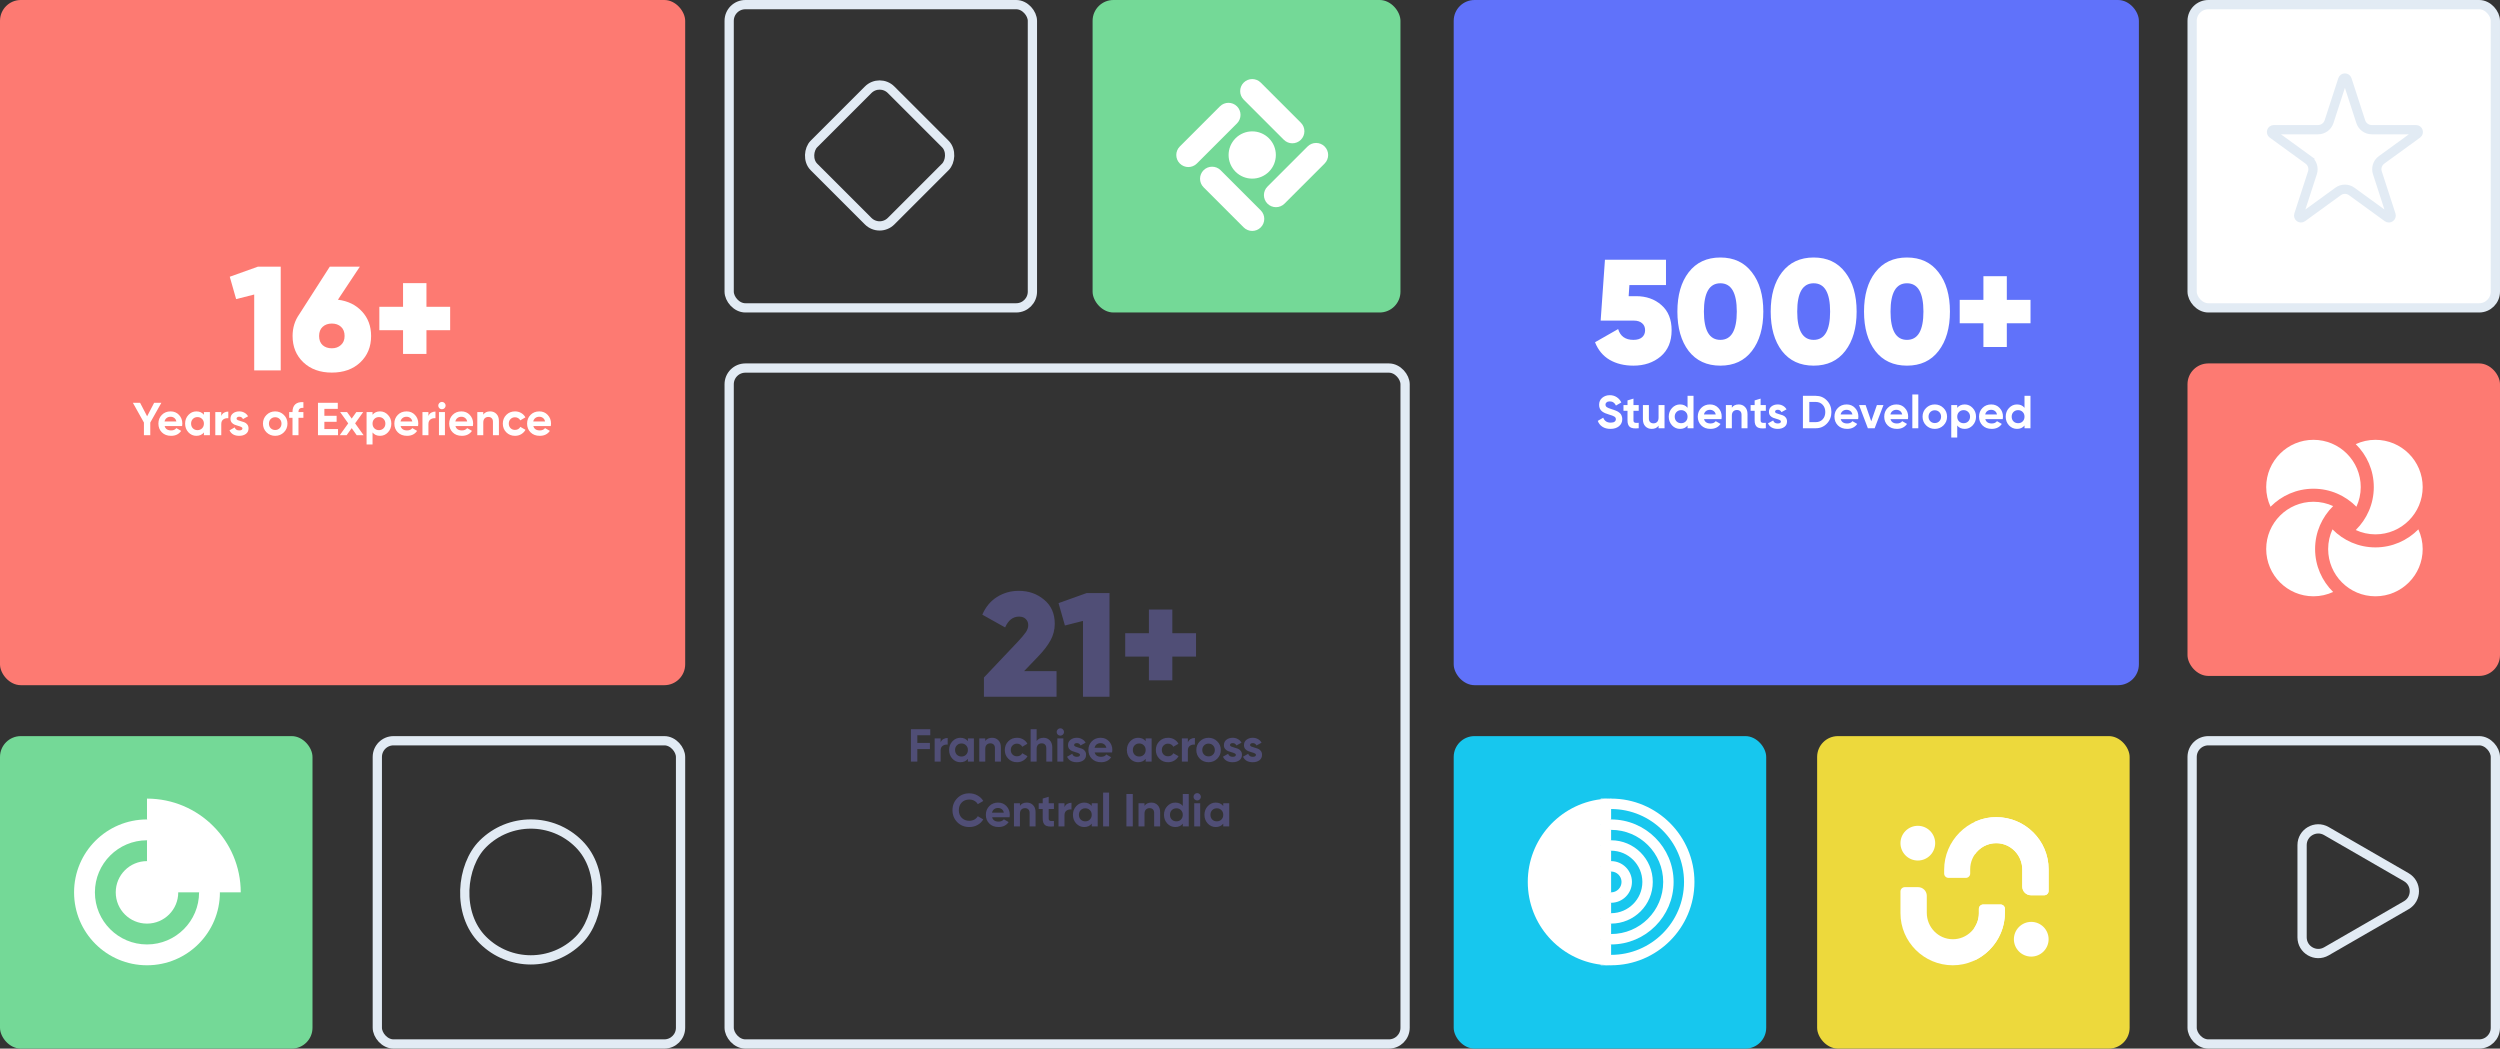<svg width="1080" height="453" viewBox="0 0 1080 453" fill="none" xmlns="http://www.w3.org/2000/svg">
<rect x="0" y="0" width="1080" height="453" fill="#333333" stroke="none"/>
<rect width="296" height="296" rx="9" fill="#FD7A72"/>
<rect x="315" y="159" width="292" height="292" rx="7" stroke="#E2EBF4" stroke-width="4"/>
<rect x="628" width="296" height="296" rx="9" fill="#6072FA"/>
<rect x="315" y="2" width="131" height="131" rx="7" stroke="#E2EBF4" stroke-width="4"/>
<rect x="380" y="33.828" width="47.142" height="47.142" rx="7" transform="rotate(45 380 33.828)" stroke="#E2EBF4" stroke-width="4"/>
<rect x="229.326" y="343.828" width="58.686" height="58.686" rx="29.343" transform="rotate(45 229.326 343.828)" stroke="#E2EBF4" stroke-width="4"/>
<rect x="628" y="318" width="135" height="135" rx="9" fill="#17C7EE"/>
<rect y="318" width="135" height="135" rx="9" fill="#74D997"/>
<rect x="163" y="320" width="131" height="131" rx="7" stroke="#E2EBF4" stroke-width="4"/>
<rect x="472" width="133" height="135" rx="9" fill="#74D997"/>
<rect x="785" y="318" width="135" height="135" rx="9" fill="#EDD93C"/>
<rect x="947" y="320" width="131" height="131" rx="7" stroke="#E2EBF4" stroke-width="4"/>
<rect x="945" y="157" width="135" height="135" rx="9" fill="#FD7A72"/>
<rect x="947" y="2" width="131" height="131" rx="7" fill="white" stroke="#E2EBF4" stroke-width="4"/>
<path d="M111.418 115.2H121.274V160H109.818V127.232L102.01 129.216L99.257 119.552L111.418 115.2ZM145.982 129.472C150.334 130.027 153.811 131.733 156.414 134.592C159.016 137.408 160.318 140.928 160.318 145.152C160.318 149.803 158.76 153.6 155.646 156.544C152.531 159.488 148.435 160.96 143.358 160.96C138.28 160.96 134.184 159.488 131.07 156.544C127.955 153.6 126.398 149.803 126.398 145.152C126.398 141.653 127.336 138.56 129.214 135.872L142.462 115.2H155.454L145.982 129.472ZM143.358 150.464C144.936 150.464 146.238 149.995 147.262 149.056C148.328 148.117 148.862 146.816 148.862 145.152C148.862 143.445 148.35 142.123 147.326 141.184C146.302 140.245 144.979 139.776 143.358 139.776C141.736 139.776 140.414 140.245 139.39 141.184C138.366 142.123 137.854 143.445 137.854 145.152C137.854 146.859 138.366 148.181 139.39 149.12C140.414 150.016 141.736 150.464 143.358 150.464ZM194.466 132.544V142.656H184.226V152.896H174.114V142.656H163.874V132.544H174.114V122.304H184.226V132.544H194.466ZM69.716 174L64.916 182.54V188H62.176V182.54L57.396 174H60.516L63.556 179.84L66.596 174H69.716ZM71.126 184.06C71.472 185.313 72.412 185.94 73.946 185.94C74.932 185.94 75.679 185.607 76.186 184.94L78.266 186.14C77.279 187.567 75.826 188.28 73.906 188.28C72.252 188.28 70.926 187.78 69.926 186.78C68.926 185.78 68.426 184.52 68.426 183C68.426 181.493 68.919 180.24 69.906 179.24C70.892 178.227 72.159 177.72 73.706 177.72C75.172 177.72 76.379 178.227 77.326 179.24C78.286 180.253 78.766 181.507 78.766 183C78.766 183.333 78.732 183.687 78.666 184.06H71.126ZM71.086 182.06H76.186C76.039 181.38 75.732 180.873 75.266 180.54C74.812 180.207 74.292 180.04 73.706 180.04C73.012 180.04 72.439 180.22 71.986 180.58C71.532 180.927 71.232 181.42 71.086 182.06ZM88.089 178H90.669V188H88.089V186.82C87.315 187.793 86.229 188.28 84.829 188.28C83.495 188.28 82.349 187.773 81.389 186.76C80.442 185.733 79.969 184.48 79.969 183C79.969 181.52 80.442 180.273 81.389 179.26C82.349 178.233 83.495 177.72 84.829 177.72C86.229 177.72 87.315 178.207 88.089 179.18V178ZM83.329 185.04C83.849 185.56 84.509 185.82 85.309 185.82C86.109 185.82 86.769 185.56 87.289 185.04C87.822 184.507 88.089 183.827 88.089 183C88.089 182.173 87.822 181.5 87.289 180.98C86.769 180.447 86.109 180.18 85.309 180.18C84.509 180.18 83.849 180.447 83.329 180.98C82.809 181.5 82.549 182.173 82.549 183C82.549 183.827 82.809 184.507 83.329 185.04ZM95.588 179.72C95.828 179.08 96.222 178.6 96.768 178.28C97.328 177.96 97.948 177.8 98.628 177.8V180.68C97.841 180.587 97.135 180.747 96.508 181.16C95.895 181.573 95.588 182.26 95.588 183.22V188H93.008V178H95.588V179.72ZM102.205 180.84C102.205 181.107 102.378 181.327 102.725 181.5C103.085 181.66 103.518 181.807 104.025 181.94C104.531 182.06 105.038 182.22 105.545 182.42C106.051 182.607 106.478 182.927 106.825 183.38C107.185 183.833 107.365 184.4 107.365 185.08C107.365 186.107 106.978 186.9 106.205 187.46C105.445 188.007 104.491 188.28 103.345 188.28C101.291 188.28 99.891 187.487 99.144 185.9L101.385 184.64C101.678 185.507 102.331 185.94 103.345 185.94C104.265 185.94 104.725 185.653 104.725 185.08C104.725 184.813 104.545 184.6 104.185 184.44C103.838 184.267 103.411 184.113 102.905 183.98C102.398 183.847 101.891 183.68 101.385 183.48C100.878 183.28 100.445 182.967 100.085 182.54C99.738 182.1 99.564 181.553 99.564 180.9C99.564 179.913 99.924 179.14 100.645 178.58C101.378 178.007 102.285 177.72 103.365 177.72C104.178 177.72 104.918 177.907 105.585 178.28C106.251 178.64 106.778 179.16 107.165 179.84L104.965 181.04C104.645 180.36 104.111 180.02 103.365 180.02C103.031 180.02 102.751 180.093 102.525 180.24C102.311 180.387 102.205 180.587 102.205 180.84ZM122.641 186.76C121.615 187.773 120.361 188.28 118.881 188.28C117.401 188.28 116.148 187.773 115.121 186.76C114.108 185.733 113.601 184.48 113.601 183C113.601 181.52 114.108 180.273 115.121 179.26C116.148 178.233 117.401 177.72 118.881 177.72C120.361 177.72 121.615 178.233 122.641 179.26C123.668 180.273 124.181 181.52 124.181 183C124.181 184.48 123.668 185.733 122.641 186.76ZM116.941 184.98C117.461 185.5 118.108 185.76 118.881 185.76C119.655 185.76 120.301 185.5 120.821 184.98C121.341 184.46 121.601 183.8 121.601 183C121.601 182.2 121.341 181.54 120.821 181.02C120.301 180.5 119.655 180.24 118.881 180.24C118.108 180.24 117.461 180.5 116.941 181.02C116.435 181.54 116.181 182.2 116.181 183C116.181 183.8 116.435 184.46 116.941 184.98ZM131.064 176.2C129.651 176.093 128.944 176.66 128.944 177.9V178H131.064V180.48H128.944V188H126.364V180.48H124.924V178H126.364V177.9C126.364 176.487 126.757 175.413 127.544 174.68C128.331 173.947 129.504 173.627 131.064 173.72V176.2ZM140.126 185.36H146.026V188H137.366V174H145.926V176.64H140.126V179.62H145.426V182.22H140.126V185.36ZM157.072 188H154.092L151.932 184.96L149.752 188H146.772L150.432 182.9L146.932 178H149.912L151.932 180.82L153.952 178H156.912L153.412 182.88L157.072 188ZM164.18 177.72C165.526 177.72 166.673 178.233 167.62 179.26C168.58 180.273 169.06 181.52 169.06 183C169.06 184.48 168.58 185.733 167.62 186.76C166.673 187.773 165.526 188.28 164.18 188.28C162.78 188.28 161.7 187.793 160.94 186.82V192H158.36V178H160.94V179.18C161.7 178.207 162.78 177.72 164.18 177.72ZM161.72 185.04C162.24 185.56 162.9 185.82 163.7 185.82C164.5 185.82 165.16 185.56 165.68 185.04C166.213 184.507 166.48 183.827 166.48 183C166.48 182.173 166.213 181.5 165.68 180.98C165.16 180.447 164.5 180.18 163.7 180.18C162.9 180.18 162.24 180.447 161.72 180.98C161.2 181.5 160.94 182.173 160.94 183C160.94 183.827 161.2 184.507 161.72 185.04ZM173.059 184.06C173.406 185.313 174.346 185.94 175.879 185.94C176.866 185.94 177.613 185.607 178.119 184.94L180.199 186.14C179.213 187.567 177.759 188.28 175.839 188.28C174.186 188.28 172.859 187.78 171.859 186.78C170.859 185.78 170.359 184.52 170.359 183C170.359 181.493 170.853 180.24 171.839 179.24C172.826 178.227 174.093 177.72 175.639 177.72C177.106 177.72 178.313 178.227 179.259 179.24C180.219 180.253 180.699 181.507 180.699 183C180.699 183.333 180.666 183.687 180.599 184.06H173.059ZM173.019 182.06H178.119C177.973 181.38 177.666 180.873 177.199 180.54C176.746 180.207 176.226 180.04 175.639 180.04C174.946 180.04 174.373 180.22 173.919 180.58C173.466 180.927 173.166 181.42 173.019 182.06ZM185.08 179.72C185.32 179.08 185.714 178.6 186.26 178.28C186.82 177.96 187.44 177.8 188.12 177.8V180.68C187.334 180.587 186.627 180.747 186 181.16C185.387 181.573 185.08 182.26 185.08 183.22V188H182.5V178H185.08V179.72ZM190.909 176.8C190.483 176.8 190.109 176.647 189.789 176.34C189.483 176.02 189.329 175.647 189.329 175.22C189.329 174.793 189.483 174.42 189.789 174.1C190.109 173.78 190.483 173.62 190.909 173.62C191.349 173.62 191.723 173.78 192.029 174.1C192.349 174.42 192.509 174.793 192.509 175.22C192.509 175.647 192.349 176.02 192.029 176.34C191.723 176.647 191.349 176.8 190.909 176.8ZM189.629 188V178H192.209V188H189.629ZM196.751 184.06C197.097 185.313 198.037 185.94 199.571 185.94C200.557 185.94 201.304 185.607 201.811 184.94L203.891 186.14C202.904 187.567 201.451 188.28 199.531 188.28C197.877 188.28 196.551 187.78 195.551 186.78C194.551 185.78 194.051 184.52 194.051 183C194.051 181.493 194.544 180.24 195.531 179.24C196.517 178.227 197.784 177.72 199.331 177.72C200.797 177.72 202.004 178.227 202.951 179.24C203.911 180.253 204.391 181.507 204.391 183C204.391 183.333 204.357 183.687 204.291 184.06H196.751ZM196.711 182.06H201.811C201.664 181.38 201.357 180.873 200.891 180.54C200.437 180.207 199.917 180.04 199.331 180.04C198.637 180.04 198.064 180.22 197.611 180.58C197.157 180.927 196.857 181.42 196.711 182.06ZM211.752 177.72C212.845 177.72 213.745 178.087 214.452 178.82C215.172 179.553 215.532 180.567 215.532 181.86V188H212.952V182.18C212.952 181.513 212.772 181.007 212.412 180.66C212.052 180.3 211.572 180.12 210.972 180.12C210.305 180.12 209.772 180.327 209.372 180.74C208.972 181.153 208.772 181.773 208.772 182.6V188H206.192V178H208.772V179.12C209.398 178.187 210.392 177.72 211.752 177.72ZM222.495 188.28C220.988 188.28 219.728 187.773 218.715 186.76C217.715 185.747 217.215 184.493 217.215 183C217.215 181.507 217.715 180.253 218.715 179.24C219.728 178.227 220.988 177.72 222.495 177.72C223.468 177.72 224.355 177.953 225.155 178.42C225.955 178.887 226.561 179.513 226.975 180.3L224.755 181.6C224.555 181.187 224.248 180.86 223.835 180.62C223.435 180.38 222.981 180.26 222.475 180.26C221.701 180.26 221.061 180.52 220.555 181.04C220.048 181.547 219.795 182.2 219.795 183C219.795 183.787 220.048 184.44 220.555 184.96C221.061 185.467 221.701 185.72 222.475 185.72C222.995 185.72 223.455 185.607 223.855 185.38C224.268 185.14 224.575 184.813 224.775 184.4L227.015 185.68C226.575 186.467 225.955 187.1 225.155 187.58C224.355 188.047 223.468 188.28 222.495 188.28ZM230.403 184.06C230.75 185.313 231.69 185.94 233.223 185.94C234.21 185.94 234.956 185.607 235.463 184.94L237.543 186.14C236.556 187.567 235.103 188.28 233.183 188.28C231.53 188.28 230.203 187.78 229.203 186.78C228.203 185.78 227.703 184.52 227.703 183C227.703 181.493 228.196 180.24 229.183 179.24C230.17 178.227 231.436 177.72 232.983 177.72C234.45 177.72 235.656 178.227 236.603 179.24C237.563 180.253 238.043 181.507 238.043 183C238.043 183.333 238.01 183.687 237.943 184.06H230.403ZM230.363 182.06H235.463C235.316 181.38 235.01 180.873 234.543 180.54C234.09 180.207 233.57 180.04 232.983 180.04C232.29 180.04 231.716 180.22 231.263 180.58C230.81 180.927 230.51 181.42 230.363 182.06Z" fill="white"/>
<path d="M425.063 301V292.68L439.911 277C441.404 275.379 442.492 274.077 443.175 273.096C443.857 272.072 444.199 271.069 444.199 270.088C444.199 268.979 443.836 268.083 443.111 267.4C442.428 266.717 441.468 266.376 440.231 266.376C437.585 266.376 435.58 267.933 434.215 271.048L424.359 265.544C425.809 262.173 427.943 259.613 430.759 257.864C433.575 256.115 436.689 255.24 440.103 255.24C444.369 255.24 448.017 256.52 451.047 259.08C454.119 261.597 455.655 265.053 455.655 269.448C455.655 272.051 455.036 274.461 453.799 276.68C452.604 278.856 450.833 281.16 448.487 283.592L442.407 289.928H456.423V301H425.063ZM469.449 256.2H479.305V301H467.849V268.232L460.041 270.216L457.289 260.552L469.449 256.2ZM516.685 273.544V283.656H506.445V293.896H496.333V283.656H486.093V273.544H496.333V263.304H506.445V273.544H516.685ZM401.883 317.64H396.283V320.96H401.723V323.6H396.283V329H393.523V315H401.883V317.64ZM406.354 320.72C406.594 320.08 406.987 319.6 407.534 319.28C408.094 318.96 408.714 318.8 409.394 318.8V321.68C408.607 321.587 407.9 321.747 407.274 322.16C406.66 322.573 406.354 323.26 406.354 324.22V329H403.774V319H406.354V320.72ZM418.132 319H420.712V329H418.132V327.82C417.358 328.793 416.272 329.28 414.872 329.28C413.538 329.28 412.392 328.773 411.432 327.76C410.485 326.733 410.012 325.48 410.012 324C410.012 322.52 410.485 321.273 411.432 320.26C412.392 319.233 413.538 318.72 414.872 318.72C416.272 318.72 417.358 319.207 418.132 320.18V319ZM413.372 326.04C413.892 326.56 414.552 326.82 415.352 326.82C416.152 326.82 416.812 326.56 417.332 326.04C417.865 325.507 418.132 324.827 418.132 324C418.132 323.173 417.865 322.5 417.332 321.98C416.812 321.447 416.152 321.18 415.352 321.18C414.552 321.18 413.892 321.447 413.372 321.98C412.852 322.5 412.592 323.173 412.592 324C412.592 324.827 412.852 325.507 413.372 326.04ZM428.611 318.72C429.704 318.72 430.604 319.087 431.311 319.82C432.031 320.553 432.391 321.567 432.391 322.86V329H429.811V323.18C429.811 322.513 429.631 322.007 429.271 321.66C428.911 321.3 428.431 321.12 427.831 321.12C427.164 321.12 426.631 321.327 426.231 321.74C425.831 322.153 425.631 322.773 425.631 323.6V329H423.051V319H425.631V320.12C426.258 319.187 427.251 318.72 428.611 318.72ZM439.354 329.28C437.847 329.28 436.587 328.773 435.574 327.76C434.574 326.747 434.074 325.493 434.074 324C434.074 322.507 434.574 321.253 435.574 320.24C436.587 319.227 437.847 318.72 439.354 318.72C440.327 318.72 441.214 318.953 442.014 319.42C442.814 319.887 443.421 320.513 443.834 321.3L441.614 322.6C441.414 322.187 441.107 321.86 440.694 321.62C440.294 321.38 439.841 321.26 439.334 321.26C438.561 321.26 437.921 321.52 437.414 322.04C436.907 322.547 436.654 323.2 436.654 324C436.654 324.787 436.907 325.44 437.414 325.96C437.921 326.467 438.561 326.72 439.334 326.72C439.854 326.72 440.314 326.607 440.714 326.38C441.127 326.14 441.434 325.813 441.634 325.4L443.874 326.68C443.434 327.467 442.814 328.1 442.014 328.58C441.214 329.047 440.327 329.28 439.354 329.28ZM450.799 318.72C451.892 318.72 452.792 319.087 453.499 319.82C454.219 320.553 454.579 321.567 454.579 322.86V329H451.999V323.18C451.999 322.513 451.819 322.007 451.459 321.66C451.099 321.3 450.619 321.12 450.019 321.12C449.352 321.12 448.819 321.327 448.419 321.74C448.019 322.153 447.819 322.773 447.819 323.6V329H445.239V315H447.819V320.12C448.445 319.187 449.439 318.72 450.799 318.72ZM458.062 317.8C457.635 317.8 457.262 317.647 456.942 317.34C456.635 317.02 456.482 316.647 456.482 316.22C456.482 315.793 456.635 315.42 456.942 315.1C457.262 314.78 457.635 314.62 458.062 314.62C458.502 314.62 458.875 314.78 459.182 315.1C459.502 315.42 459.662 315.793 459.662 316.22C459.662 316.647 459.502 317.02 459.182 317.34C458.875 317.647 458.502 317.8 458.062 317.8ZM456.782 329V319H459.362V329H456.782ZM464.025 321.84C464.025 322.107 464.198 322.327 464.545 322.5C464.905 322.66 465.338 322.807 465.845 322.94C466.352 323.06 466.858 323.22 467.365 323.42C467.872 323.607 468.298 323.927 468.645 324.38C469.005 324.833 469.185 325.4 469.185 326.08C469.185 327.107 468.798 327.9 468.025 328.46C467.265 329.007 466.312 329.28 465.165 329.28C463.112 329.28 461.712 328.487 460.965 326.9L463.205 325.64C463.498 326.507 464.152 326.94 465.165 326.94C466.085 326.94 466.545 326.653 466.545 326.08C466.545 325.813 466.365 325.6 466.005 325.44C465.658 325.267 465.232 325.113 464.725 324.98C464.218 324.847 463.712 324.68 463.205 324.48C462.698 324.28 462.265 323.967 461.905 323.54C461.558 323.1 461.385 322.553 461.385 321.9C461.385 320.913 461.745 320.14 462.465 319.58C463.198 319.007 464.105 318.72 465.185 318.72C465.998 318.72 466.738 318.907 467.405 319.28C468.072 319.64 468.598 320.16 468.985 320.84L466.785 322.04C466.465 321.36 465.932 321.02 465.185 321.02C464.852 321.02 464.572 321.093 464.345 321.24C464.132 321.387 464.025 321.587 464.025 321.84ZM472.887 325.06C473.234 326.313 474.174 326.94 475.707 326.94C476.694 326.94 477.441 326.607 477.947 325.94L480.027 327.14C479.041 328.567 477.587 329.28 475.667 329.28C474.014 329.28 472.687 328.78 471.687 327.78C470.687 326.78 470.187 325.52 470.187 324C470.187 322.493 470.681 321.24 471.667 320.24C472.654 319.227 473.921 318.72 475.467 318.72C476.934 318.72 478.141 319.227 479.087 320.24C480.047 321.253 480.527 322.507 480.527 324C480.527 324.333 480.494 324.687 480.427 325.06H472.887ZM472.847 323.06H477.947C477.801 322.38 477.494 321.873 477.027 321.54C476.574 321.207 476.054 321.04 475.467 321.04C474.774 321.04 474.201 321.22 473.747 321.58C473.294 321.927 472.994 322.42 472.847 323.06ZM494.928 319H497.508V329H494.928V327.82C494.155 328.793 493.068 329.28 491.668 329.28C490.335 329.28 489.188 328.773 488.228 327.76C487.282 326.733 486.808 325.48 486.808 324C486.808 322.52 487.282 321.273 488.228 320.26C489.188 319.233 490.335 318.72 491.668 318.72C493.068 318.72 494.155 319.207 494.928 320.18V319ZM490.168 326.04C490.688 326.56 491.348 326.82 492.148 326.82C492.948 326.82 493.608 326.56 494.128 326.04C494.662 325.507 494.928 324.827 494.928 324C494.928 323.173 494.662 322.5 494.128 321.98C493.608 321.447 492.948 321.18 492.148 321.18C491.348 321.18 490.688 321.447 490.168 321.98C489.648 322.5 489.388 323.173 489.388 324C489.388 324.827 489.648 325.507 490.168 326.04ZM504.608 329.28C503.101 329.28 501.841 328.773 500.828 327.76C499.828 326.747 499.328 325.493 499.328 324C499.328 322.507 499.828 321.253 500.828 320.24C501.841 319.227 503.101 318.72 504.608 318.72C505.581 318.72 506.468 318.953 507.268 319.42C508.068 319.887 508.675 320.513 509.088 321.3L506.868 322.6C506.668 322.187 506.361 321.86 505.948 321.62C505.548 321.38 505.095 321.26 504.588 321.26C503.815 321.26 503.175 321.52 502.668 322.04C502.161 322.547 501.908 323.2 501.908 324C501.908 324.787 502.161 325.44 502.668 325.96C503.175 326.467 503.815 326.72 504.588 326.72C505.108 326.72 505.568 326.607 505.968 326.38C506.381 326.14 506.688 325.813 506.888 325.4L509.128 326.68C508.688 327.467 508.068 328.1 507.268 328.58C506.468 329.047 505.581 329.28 504.608 329.28ZM513.151 320.72C513.391 320.08 513.784 319.6 514.331 319.28C514.891 318.96 515.511 318.8 516.191 318.8V321.68C515.404 321.587 514.697 321.747 514.071 322.16C513.457 322.573 513.151 323.26 513.151 324.22V329H510.571V319H513.151V320.72ZM525.848 327.76C524.822 328.773 523.568 329.28 522.088 329.28C520.608 329.28 519.355 328.773 518.328 327.76C517.315 326.733 516.808 325.48 516.808 324C516.808 322.52 517.315 321.273 518.328 320.26C519.355 319.233 520.608 318.72 522.088 318.72C523.568 318.72 524.822 319.233 525.848 320.26C526.875 321.273 527.388 322.52 527.388 324C527.388 325.48 526.875 326.733 525.848 327.76ZM520.148 325.98C520.668 326.5 521.315 326.76 522.088 326.76C522.862 326.76 523.508 326.5 524.028 325.98C524.548 325.46 524.808 324.8 524.808 324C524.808 323.2 524.548 322.54 524.028 322.02C523.508 321.5 522.862 321.24 522.088 321.24C521.315 321.24 520.668 321.5 520.148 322.02C519.642 322.54 519.388 323.2 519.388 324C519.388 324.8 519.642 325.46 520.148 325.98ZM531.369 321.84C531.369 322.107 531.542 322.327 531.889 322.5C532.249 322.66 532.682 322.807 533.189 322.94C533.695 323.06 534.202 323.22 534.709 323.42C535.215 323.607 535.642 323.927 535.989 324.38C536.349 324.833 536.529 325.4 536.529 326.08C536.529 327.107 536.142 327.9 535.369 328.46C534.609 329.007 533.655 329.28 532.509 329.28C530.455 329.28 529.055 328.487 528.309 326.9L530.549 325.64C530.842 326.507 531.495 326.94 532.509 326.94C533.429 326.94 533.889 326.653 533.889 326.08C533.889 325.813 533.709 325.6 533.349 325.44C533.002 325.267 532.575 325.113 532.069 324.98C531.562 324.847 531.055 324.68 530.549 324.48C530.042 324.28 529.609 323.967 529.249 323.54C528.902 323.1 528.729 322.553 528.729 321.9C528.729 320.913 529.089 320.14 529.809 319.58C530.542 319.007 531.449 318.72 532.529 318.72C533.342 318.72 534.082 318.907 534.749 319.28C535.415 319.64 535.942 320.16 536.329 320.84L534.129 322.04C533.809 321.36 533.275 321.02 532.529 321.02C532.195 321.02 531.915 321.093 531.689 321.24C531.475 321.387 531.369 321.587 531.369 321.84ZM540.04 321.84C540.04 322.107 540.214 322.327 540.56 322.5C540.92 322.66 541.354 322.807 541.86 322.94C542.367 323.06 542.874 323.22 543.38 323.42C543.887 323.607 544.314 323.927 544.66 324.38C545.02 324.833 545.2 325.4 545.2 326.08C545.2 327.107 544.814 327.9 544.04 328.46C543.28 329.007 542.327 329.28 541.18 329.28C539.127 329.28 537.727 328.487 536.98 326.9L539.22 325.64C539.514 326.507 540.167 326.94 541.18 326.94C542.1 326.94 542.56 326.653 542.56 326.08C542.56 325.813 542.38 325.6 542.02 325.44C541.674 325.267 541.247 325.113 540.74 324.98C540.234 324.847 539.727 324.68 539.22 324.48C538.714 324.28 538.28 323.967 537.92 323.54C537.574 323.1 537.4 322.553 537.4 321.9C537.4 320.913 537.76 320.14 538.48 319.58C539.214 319.007 540.12 318.72 541.2 318.72C542.014 318.72 542.754 318.907 543.42 319.28C544.087 319.64 544.614 320.16 545 320.84L542.8 322.04C542.48 321.36 541.947 321.02 541.2 321.02C540.867 321.02 540.587 321.093 540.36 321.24C540.147 321.387 540.04 321.587 540.04 321.84ZM418.756 357.28C416.65 357.28 414.91 356.58 413.536 355.18C412.163 353.78 411.476 352.053 411.476 350C411.476 347.933 412.163 346.207 413.536 344.82C414.91 343.42 416.65 342.72 418.756 342.72C420.023 342.72 421.19 343.02 422.256 343.62C423.336 344.207 424.176 345.007 424.776 346.02L422.396 347.4C422.05 346.773 421.556 346.287 420.916 345.94C420.276 345.58 419.556 345.4 418.756 345.4C417.396 345.4 416.296 345.827 415.456 346.68C414.63 347.533 414.216 348.64 414.216 350C414.216 351.347 414.63 352.447 415.456 353.3C416.296 354.153 417.396 354.58 418.756 354.58C419.556 354.58 420.276 354.407 420.916 354.06C421.57 353.7 422.063 353.213 422.396 352.6L424.776 353.98C424.176 354.993 423.343 355.8 422.276 356.4C421.21 356.987 420.036 357.28 418.756 357.28ZM428.59 353.06C428.937 354.313 429.877 354.94 431.41 354.94C432.397 354.94 433.144 354.607 433.65 353.94L435.73 355.14C434.744 356.567 433.29 357.28 431.37 357.28C429.717 357.28 428.39 356.78 427.39 355.78C426.39 354.78 425.89 353.52 425.89 352C425.89 350.493 426.384 349.24 427.37 348.24C428.357 347.227 429.624 346.72 431.17 346.72C432.637 346.72 433.844 347.227 434.79 348.24C435.75 349.253 436.23 350.507 436.23 352C436.23 352.333 436.197 352.687 436.13 353.06H428.59ZM428.55 351.06H433.65C433.504 350.38 433.197 349.873 432.73 349.54C432.277 349.207 431.757 349.04 431.17 349.04C430.477 349.04 429.904 349.22 429.45 349.58C428.997 349.927 428.697 350.42 428.55 351.06ZM443.592 346.72C444.685 346.72 445.585 347.087 446.292 347.82C447.012 348.553 447.372 349.567 447.372 350.86V357H444.792V351.18C444.792 350.513 444.612 350.007 444.252 349.66C443.892 349.3 443.412 349.12 442.812 349.12C442.145 349.12 441.612 349.327 441.212 349.74C440.812 350.153 440.612 350.773 440.612 351.6V357H438.032V347H440.612V348.12C441.238 347.187 442.232 346.72 443.592 346.72ZM455.295 349.48H453.035V353.64C453.035 353.987 453.121 354.24 453.295 354.4C453.468 354.56 453.721 354.653 454.055 354.68C454.388 354.693 454.801 354.687 455.295 354.66V357C453.521 357.2 452.268 357.033 451.535 356.5C450.815 355.967 450.455 355.013 450.455 353.64V349.48H448.715V347H450.455V344.98L453.035 344.2V347H455.295V349.48ZM459.85 348.72C460.09 348.08 460.483 347.6 461.03 347.28C461.59 346.96 462.21 346.8 462.89 346.8V349.68C462.103 349.587 461.397 349.747 460.77 350.16C460.157 350.573 459.85 351.26 459.85 352.22V357H457.27V347H459.85V348.72ZM471.628 347H474.208V357H471.628V355.82C470.854 356.793 469.768 357.28 468.368 357.28C467.034 357.28 465.888 356.773 464.928 355.76C463.981 354.733 463.508 353.48 463.508 352C463.508 350.52 463.981 349.273 464.928 348.26C465.888 347.233 467.034 346.72 468.368 346.72C469.768 346.72 470.854 347.207 471.628 348.18V347ZM466.868 354.04C467.388 354.56 468.048 354.82 468.848 354.82C469.648 354.82 470.308 354.56 470.828 354.04C471.361 353.507 471.628 352.827 471.628 352C471.628 351.173 471.361 350.5 470.828 349.98C470.308 349.447 469.648 349.18 468.848 349.18C468.048 349.18 467.388 349.447 466.868 349.98C466.348 350.5 466.088 351.173 466.088 352C466.088 352.827 466.348 353.507 466.868 354.04ZM476.547 357V342.4H479.127V357H476.547ZM486.609 343H489.369V357H486.609V343ZM497.4 346.72C498.493 346.72 499.393 347.087 500.1 347.82C500.82 348.553 501.18 349.567 501.18 350.86V357H498.6V351.18C498.6 350.513 498.42 350.007 498.06 349.66C497.7 349.3 497.22 349.12 496.62 349.12C495.953 349.12 495.42 349.327 495.02 349.74C494.62 350.153 494.42 350.773 494.42 351.6V357H491.84V347H494.42V348.12C495.047 347.187 496.04 346.72 497.4 346.72ZM510.963 343H513.543V357H510.963V355.82C510.203 356.793 509.123 357.28 507.723 357.28C506.376 357.28 505.223 356.773 504.263 355.76C503.316 354.733 502.843 353.48 502.843 352C502.843 350.52 503.316 349.273 504.263 348.26C505.223 347.233 506.376 346.72 507.723 346.72C509.123 346.72 510.203 347.207 510.963 348.18V343ZM506.203 354.04C506.736 354.56 507.403 354.82 508.203 354.82C509.003 354.82 509.663 354.56 510.183 354.04C510.703 353.507 510.963 352.827 510.963 352C510.963 351.173 510.703 350.5 510.183 349.98C509.663 349.447 509.003 349.18 508.203 349.18C507.403 349.18 506.736 349.447 506.203 349.98C505.683 350.5 505.423 351.173 505.423 352C505.423 352.827 505.683 353.507 506.203 354.04ZM517.183 345.8C516.756 345.8 516.383 345.647 516.063 345.34C515.756 345.02 515.603 344.647 515.603 344.22C515.603 343.793 515.756 343.42 516.063 343.1C516.383 342.78 516.756 342.62 517.183 342.62C517.623 342.62 517.996 342.78 518.303 343.1C518.623 343.42 518.783 343.793 518.783 344.22C518.783 344.647 518.623 345.02 518.303 345.34C517.996 345.647 517.623 345.8 517.183 345.8ZM515.903 357V347H518.483V357H515.903ZM528.444 347H531.024V357H528.444V355.82C527.671 356.793 526.584 357.28 525.184 357.28C523.851 357.28 522.704 356.773 521.744 355.76C520.797 354.733 520.324 353.48 520.324 352C520.324 350.52 520.797 349.273 521.744 348.26C522.704 347.233 523.851 346.72 525.184 346.72C526.584 346.72 527.671 347.207 528.444 348.18V347ZM523.684 354.04C524.204 354.56 524.864 354.82 525.664 354.82C526.464 354.82 527.124 354.56 527.644 354.04C528.177 353.507 528.444 352.827 528.444 352C528.444 351.173 528.177 350.5 527.644 349.98C527.124 349.447 526.464 349.18 525.664 349.18C524.864 349.18 524.204 349.447 523.684 349.98C523.164 350.5 522.904 351.173 522.904 352C522.904 352.827 523.164 353.507 523.684 354.04Z" fill="#504E76"/>
<path d="M706.779 127.944C711.173 127.944 714.821 129.224 717.723 131.784C720.667 134.344 722.139 137.971 722.139 142.664C722.139 147.528 720.56 151.304 717.403 153.992C714.245 156.637 710.32 157.96 705.627 157.96C701.701 157.96 698.288 157.128 695.387 155.464C692.485 153.757 690.373 151.219 689.051 147.848L699.035 142.152C699.973 145.267 702.171 146.824 705.627 146.824C707.248 146.824 708.485 146.461 709.339 145.736C710.235 144.968 710.683 143.944 710.683 142.664C710.683 141.341 710.235 140.317 709.339 139.592C708.485 138.867 707.312 138.504 705.819 138.504H691.483L693.339 112.2H719.707V123.144H703.899L703.579 127.944H706.779ZM756.823 151.624C753.581 155.848 749.037 157.96 743.191 157.96C737.346 157.96 732.781 155.848 729.495 151.624C726.253 147.357 724.631 141.683 724.631 134.6C724.631 127.517 726.253 121.864 729.495 117.64C732.781 113.373 737.346 111.24 743.191 111.24C749.037 111.24 753.581 113.373 756.823 117.64C760.109 121.864 761.751 127.517 761.751 134.6C761.751 141.683 760.109 147.357 756.823 151.624ZM736.087 134.6C736.087 142.749 738.455 146.824 743.191 146.824C747.927 146.824 750.295 142.749 750.295 134.6C750.295 126.451 747.927 122.376 743.191 122.376C738.455 122.376 736.087 126.451 736.087 134.6ZM797.136 151.624C793.893 155.848 789.349 157.96 783.504 157.96C777.658 157.96 773.093 155.848 769.808 151.624C766.565 147.357 764.944 141.683 764.944 134.6C764.944 127.517 766.565 121.864 769.808 117.64C773.093 113.373 777.658 111.24 783.504 111.24C789.349 111.24 793.893 113.373 797.136 117.64C800.421 121.864 802.064 127.517 802.064 134.6C802.064 141.683 800.421 147.357 797.136 151.624ZM776.4 134.6C776.4 142.749 778.768 146.824 783.504 146.824C788.24 146.824 790.608 142.749 790.608 134.6C790.608 126.451 788.24 122.376 783.504 122.376C778.768 122.376 776.4 126.451 776.4 134.6ZM837.448 151.624C834.206 155.848 829.662 157.96 823.816 157.96C817.971 157.96 813.406 155.848 810.12 151.624C806.878 147.357 805.256 141.683 805.256 134.6C805.256 127.517 806.878 121.864 810.12 117.64C813.406 113.373 817.971 111.24 823.816 111.24C829.662 111.24 834.206 113.373 837.448 117.64C840.734 121.864 842.376 127.517 842.376 134.6C842.376 141.683 840.734 147.357 837.448 151.624ZM816.712 134.6C816.712 142.749 819.08 146.824 823.816 146.824C828.552 146.824 830.92 142.749 830.92 134.6C830.92 126.451 828.552 122.376 823.816 122.376C819.08 122.376 816.712 126.451 816.712 134.6ZM877.185 129.544V139.656H866.945V149.896H856.833V139.656H846.593V129.544H856.833V119.304H866.945V129.544H877.185ZM695.734 185.28C694.348 185.28 693.181 184.973 692.234 184.36C691.288 183.733 690.621 182.887 690.234 181.82L692.594 180.44C693.141 181.867 694.214 182.58 695.814 182.58C696.588 182.58 697.154 182.44 697.514 182.16C697.874 181.88 698.054 181.527 698.054 181.1C698.054 180.607 697.834 180.227 697.394 179.96C696.954 179.68 696.168 179.38 695.034 179.06C694.408 178.873 693.874 178.687 693.434 178.5C693.008 178.313 692.574 178.067 692.134 177.76C691.708 177.44 691.381 177.04 691.154 176.56C690.928 176.08 690.814 175.52 690.814 174.88C690.814 173.613 691.261 172.607 692.154 171.86C693.061 171.1 694.148 170.72 695.414 170.72C696.548 170.72 697.541 171 698.394 171.56C699.261 172.107 699.934 172.873 700.414 173.86L698.094 175.2C697.534 174 696.641 173.4 695.414 173.4C694.841 173.4 694.388 173.533 694.054 173.8C693.734 174.053 693.574 174.387 693.574 174.8C693.574 175.24 693.754 175.6 694.114 175.88C694.488 176.147 695.194 176.44 696.234 176.76C696.661 176.893 696.981 177 697.194 177.08C697.421 177.147 697.721 177.26 698.094 177.42C698.481 177.567 698.774 177.707 698.974 177.84C699.188 177.973 699.428 178.153 699.694 178.38C699.961 178.607 700.161 178.84 700.294 179.08C700.441 179.32 700.561 179.613 700.654 179.96C700.761 180.293 700.814 180.66 700.814 181.06C700.814 182.353 700.341 183.38 699.394 184.14C698.461 184.9 697.241 185.28 695.734 185.28ZM707.921 177.48H705.661V181.64C705.661 181.987 705.748 182.24 705.921 182.4C706.095 182.56 706.348 182.653 706.681 182.68C707.015 182.693 707.428 182.687 707.921 182.66V185C706.148 185.2 704.895 185.033 704.161 184.5C703.441 183.967 703.081 183.013 703.081 181.64V177.48H701.341V175H703.081V172.98L705.661 172.2V175H707.921V177.48ZM716.497 175H719.077V185H716.497V183.88C715.87 184.813 714.877 185.28 713.517 185.28C712.423 185.28 711.517 184.913 710.797 184.18C710.09 183.447 709.737 182.433 709.737 181.14V175H712.317V180.82C712.317 181.487 712.497 182 712.857 182.36C713.217 182.707 713.697 182.88 714.297 182.88C714.963 182.88 715.497 182.673 715.897 182.26C716.297 181.847 716.497 181.227 716.497 180.4V175ZM729.02 171H731.6V185H729.02V183.82C728.26 184.793 727.18 185.28 725.78 185.28C724.433 185.28 723.28 184.773 722.32 183.76C721.373 182.733 720.9 181.48 720.9 180C720.9 178.52 721.373 177.273 722.32 176.26C723.28 175.233 724.433 174.72 725.78 174.72C727.18 174.72 728.26 175.207 729.02 176.18V171ZM724.26 182.04C724.793 182.56 725.46 182.82 726.26 182.82C727.06 182.82 727.72 182.56 728.24 182.04C728.76 181.507 729.02 180.827 729.02 180C729.02 179.173 728.76 178.5 728.24 177.98C727.72 177.447 727.06 177.18 726.26 177.18C725.46 177.18 724.793 177.447 724.26 177.98C723.74 178.5 723.48 179.173 723.48 180C723.48 180.827 723.74 181.507 724.26 182.04ZM736.139 181.06C736.486 182.313 737.426 182.94 738.959 182.94C739.946 182.94 740.693 182.607 741.199 181.94L743.279 183.14C742.293 184.567 740.839 185.28 738.919 185.28C737.266 185.28 735.939 184.78 734.939 183.78C733.939 182.78 733.439 181.52 733.439 180C733.439 178.493 733.933 177.24 734.919 176.24C735.906 175.227 737.173 174.72 738.719 174.72C740.186 174.72 741.393 175.227 742.339 176.24C743.299 177.253 743.779 178.507 743.779 180C743.779 180.333 743.746 180.687 743.679 181.06H736.139ZM736.099 179.06H741.199C741.053 178.38 740.746 177.873 740.279 177.54C739.826 177.207 739.306 177.04 738.719 177.04C738.026 177.04 737.453 177.22 736.999 177.58C736.546 177.927 736.246 178.42 736.099 179.06ZM751.14 174.72C752.234 174.72 753.134 175.087 753.84 175.82C754.56 176.553 754.92 177.567 754.92 178.86V185H752.34V179.18C752.34 178.513 752.16 178.007 751.8 177.66C751.44 177.3 750.96 177.12 750.36 177.12C749.694 177.12 749.16 177.327 748.76 177.74C748.36 178.153 748.16 178.773 748.16 179.6V185H745.58V175H748.16V176.12C748.787 175.187 749.78 174.72 751.14 174.72ZM762.843 177.48H760.583V181.64C760.583 181.987 760.67 182.24 760.843 182.4C761.017 182.56 761.27 182.653 761.603 182.68C761.937 182.693 762.35 182.687 762.843 182.66V185C761.07 185.2 759.817 185.033 759.083 184.5C758.363 183.967 758.003 183.013 758.003 181.64V177.48H756.263V175H758.003V172.98L760.583 172.2V175H762.843V177.48ZM766.828 177.84C766.828 178.107 767.001 178.327 767.348 178.5C767.708 178.66 768.141 178.807 768.648 178.94C769.154 179.06 769.661 179.22 770.168 179.42C770.674 179.607 771.101 179.927 771.448 180.38C771.808 180.833 771.988 181.4 771.988 182.08C771.988 183.107 771.601 183.9 770.828 184.46C770.068 185.007 769.114 185.28 767.968 185.28C765.914 185.28 764.514 184.487 763.768 182.9L766.008 181.64C766.301 182.507 766.954 182.94 767.968 182.94C768.888 182.94 769.348 182.653 769.348 182.08C769.348 181.813 769.168 181.6 768.808 181.44C768.461 181.267 768.034 181.113 767.528 180.98C767.021 180.847 766.514 180.68 766.008 180.48C765.501 180.28 765.068 179.967 764.708 179.54C764.361 179.1 764.188 178.553 764.188 177.9C764.188 176.913 764.548 176.14 765.268 175.58C766.001 175.007 766.908 174.72 767.988 174.72C768.801 174.72 769.541 174.907 770.208 175.28C770.874 175.64 771.401 176.16 771.788 176.84L769.588 178.04C769.268 177.36 768.734 177.02 767.988 177.02C767.654 177.02 767.374 177.093 767.148 177.24C766.934 177.387 766.828 177.587 766.828 177.84ZM784.424 171C786.344 171 787.944 171.673 789.224 173.02C790.518 174.367 791.164 176.027 791.164 178C791.164 179.973 790.518 181.633 789.224 182.98C787.944 184.327 786.344 185 784.424 185H778.864V171H784.424ZM784.424 182.36C785.638 182.36 786.624 181.96 787.384 181.16C788.144 180.347 788.524 179.293 788.524 178C788.524 176.707 788.144 175.66 787.384 174.86C786.624 174.047 785.638 173.64 784.424 173.64H781.624V182.36H784.424ZM795.182 181.06C795.529 182.313 796.469 182.94 798.002 182.94C798.989 182.94 799.736 182.607 800.242 181.94L802.322 183.14C801.336 184.567 799.882 185.28 797.962 185.28C796.309 185.28 794.982 184.78 793.982 183.78C792.982 182.78 792.482 181.52 792.482 180C792.482 178.493 792.976 177.24 793.962 176.24C794.949 175.227 796.216 174.72 797.762 174.72C799.229 174.72 800.436 175.227 801.382 176.24C802.342 177.253 802.822 178.507 802.822 180C802.822 180.333 802.789 180.687 802.722 181.06H795.182ZM795.142 179.06H800.242C800.096 178.38 799.789 177.873 799.322 177.54C798.869 177.207 798.349 177.04 797.762 177.04C797.069 177.04 796.496 177.22 796.042 177.58C795.589 177.927 795.289 178.42 795.142 179.06ZM810.813 175H813.653L809.853 185H806.913L803.113 175H805.953L808.373 182L810.813 175ZM816.686 181.06C817.033 182.313 817.973 182.94 819.506 182.94C820.493 182.94 821.24 182.607 821.746 181.94L823.826 183.14C822.84 184.567 821.386 185.28 819.466 185.28C817.813 185.28 816.486 184.78 815.486 183.78C814.486 182.78 813.986 181.52 813.986 180C813.986 178.493 814.48 177.24 815.466 176.24C816.453 175.227 817.72 174.72 819.266 174.72C820.733 174.72 821.94 175.227 822.886 176.24C823.846 177.253 824.326 178.507 824.326 180C824.326 180.333 824.293 180.687 824.226 181.06H816.686ZM816.646 179.06H821.746C821.6 178.38 821.293 177.873 820.826 177.54C820.373 177.207 819.853 177.04 819.266 177.04C818.573 177.04 818 177.22 817.546 177.58C817.093 177.927 816.793 178.42 816.646 179.06ZM826.127 185V170.4H828.707V185H826.127ZM839.589 183.76C838.562 184.773 837.309 185.28 835.829 185.28C834.349 185.28 833.095 184.773 832.069 183.76C831.055 182.733 830.549 181.48 830.549 180C830.549 178.52 831.055 177.273 832.069 176.26C833.095 175.233 834.349 174.72 835.829 174.72C837.309 174.72 838.562 175.233 839.589 176.26C840.615 177.273 841.129 178.52 841.129 180C841.129 181.48 840.615 182.733 839.589 183.76ZM833.889 181.98C834.409 182.5 835.055 182.76 835.829 182.76C836.602 182.76 837.249 182.5 837.769 181.98C838.289 181.46 838.549 180.8 838.549 180C838.549 179.2 838.289 178.54 837.769 178.02C837.249 177.5 836.602 177.24 835.829 177.24C835.055 177.24 834.409 177.5 833.889 178.02C833.382 178.54 833.129 179.2 833.129 180C833.129 180.8 833.382 181.46 833.889 181.98ZM848.764 174.72C850.11 174.72 851.257 175.233 852.204 176.26C853.164 177.273 853.644 178.52 853.644 180C853.644 181.48 853.164 182.733 852.204 183.76C851.257 184.773 850.11 185.28 848.764 185.28C847.364 185.28 846.284 184.793 845.524 183.82V189H842.944V175H845.524V176.18C846.284 175.207 847.364 174.72 848.764 174.72ZM846.304 182.04C846.824 182.56 847.484 182.82 848.284 182.82C849.084 182.82 849.744 182.56 850.264 182.04C850.797 181.507 851.064 180.827 851.064 180C851.064 179.173 850.797 178.5 850.264 177.98C849.744 177.447 849.084 177.18 848.284 177.18C847.484 177.18 846.824 177.447 846.304 177.98C845.784 178.5 845.524 179.173 845.524 180C845.524 180.827 845.784 181.507 846.304 182.04ZM857.643 181.06C857.99 182.313 858.93 182.94 860.463 182.94C861.45 182.94 862.197 182.607 862.703 181.94L864.783 183.14C863.797 184.567 862.343 185.28 860.423 185.28C858.77 185.28 857.443 184.78 856.443 183.78C855.443 182.78 854.943 181.52 854.943 180C854.943 178.493 855.437 177.24 856.423 176.24C857.41 175.227 858.677 174.72 860.223 174.72C861.69 174.72 862.897 175.227 863.843 176.24C864.803 177.253 865.283 178.507 865.283 180C865.283 180.333 865.25 180.687 865.183 181.06H857.643ZM857.603 179.06H862.703C862.557 178.38 862.25 177.873 861.783 177.54C861.33 177.207 860.81 177.04 860.223 177.04C859.53 177.04 858.957 177.22 858.503 177.58C858.05 177.927 857.75 178.42 857.603 179.06ZM874.586 171H877.166V185H874.586V183.82C873.826 184.793 872.746 185.28 871.346 185.28C870 185.28 868.846 184.773 867.886 183.76C866.94 182.733 866.466 181.48 866.466 180C866.466 178.52 866.94 177.273 867.886 176.26C868.846 175.233 870 174.72 871.346 174.72C872.746 174.72 873.826 175.207 874.586 176.18V171ZM869.826 182.04C870.36 182.56 871.026 182.82 871.826 182.82C872.626 182.82 873.286 182.56 873.806 182.04C874.326 181.507 874.586 180.827 874.586 180C874.586 179.173 874.326 178.5 873.806 177.98C873.286 177.447 872.626 177.18 871.826 177.18C871.026 177.18 870.36 177.447 869.826 177.98C869.306 178.5 869.046 179.173 869.046 180C869.046 180.827 869.306 181.507 869.826 182.04Z" fill="white"/>
<path d="M519.943 80.906C517.91 78.872 517.91 75.575 519.943 73.541C521.977 71.507 525.275 71.507 527.308 73.541L544.641 90.873C546.675 92.907 546.675 96.205 544.641 98.239C542.607 100.272 539.309 100.272 537.276 98.239L519.943 80.906Z" fill="white"/>
<path d="M547.541 87.978C545.507 85.944 545.507 82.647 547.541 80.613L564.873 63.281C566.907 61.247 570.205 61.247 572.238 63.281C574.272 65.314 574.272 68.612 572.238 70.646L554.906 87.978C552.872 90.012 549.575 90.012 547.541 87.978Z" fill="white"/>
<path d="M533.743 74.178C529.757 70.192 529.757 63.73 533.743 59.744C537.729 55.758 544.192 55.758 548.178 59.744C552.163 63.73 552.163 70.192 548.178 74.178C544.192 78.164 537.729 78.164 533.743 74.178Z" fill="white"/>
<path d="M509.683 70.641C507.649 68.607 507.649 65.309 509.683 63.276L527.015 45.943C529.049 43.91 532.346 43.91 534.38 45.943C536.414 47.977 536.414 51.275 534.38 53.309L517.048 70.641C515.014 72.675 511.716 72.675 509.683 70.641Z" fill="white"/>
<path d="M537.28 43.048C535.247 41.014 535.247 37.717 537.28 35.683C539.314 33.649 542.612 33.649 544.645 35.683L561.978 53.015C564.012 55.049 564.012 58.346 561.978 60.38C559.944 62.414 556.646 62.414 554.613 60.38L537.28 43.048Z" fill="white"/>
<path d="M1007.92 218.626C1005.33 217.438 1002.46 216.759 999.421 216.759C988.143 216.759 979 225.901 979 237.179C979 248.457 988.143 257.6 999.421 257.6C1002.46 257.6 1005.33 256.921 1007.92 255.733C1003.11 251.004 1000.12 244.436 1000.12 237.179C1000.12 229.923 1003.11 223.355 1007.92 218.626Z" fill="white"/>
<path d="M1044.73 228.682C1040 233.488 1033.44 236.475 1026.18 236.475C1018.92 236.475 1012.35 233.488 1007.63 228.682C1006.44 231.273 1005.76 234.142 1005.76 237.179C1005.76 248.457 1014.9 257.6 1026.18 257.6C1037.46 257.6 1046.6 248.457 1046.6 237.179C1046.6 234.142 1045.92 231.274 1044.73 228.682Z" fill="white"/>
<path d="M1026.18 190C1023.14 190 1020.27 190.679 1017.68 191.867C1022.49 196.596 1025.48 203.164 1025.48 210.421C1025.48 217.677 1022.49 224.245 1017.68 228.974C1020.27 230.162 1023.14 230.841 1026.18 230.841C1037.46 230.841 1046.6 221.699 1046.6 210.421C1046.6 199.143 1037.46 190 1026.18 190Z" fill="white"/>
<path d="M999.421 190C988.143 190 979 199.143 979 210.421C979 213.458 979.679 216.326 980.867 218.915C985.596 214.112 992.164 211.125 999.421 211.125C1006.68 211.125 1013.25 214.112 1017.97 218.915C1019.16 216.327 1019.84 213.458 1019.84 210.421C1019.84 199.143 1010.7 190 999.421 190Z" fill="white"/>
<g clip-path="url(#clip0_1629_655)">
<path d="M86 385.5C86 397.92 75.92 408 63.5 408C51.08 408 41 397.92 41 385.5C41 373.08 51.08 363 63.5 363L70.354 359.083L63.5 354C46.085 354 32 368.085 32 385.5C32 402.915 46.085 417 63.5 417C80.915 417 95 402.915 95 385.5L89.917 379.943L86 385.5Z" fill="white"/>
<path d="M104 385.5C104 374.34 99.455 364.17 92.12 356.88C84.83 349.545 74.66 345 63.5 345V354L70.354 359.083L63.5 363V372L77 385.5H86L89.917 379.943L95 385.5H104Z" fill="white"/>
<path d="M77 385.5C77 392.97 70.97 399 63.5 399C56.03 399 50 392.97 50 385.5C50 378.03 56.03 372 63.5 372L77 385.5Z" fill="white"/>
<path d="M95 385.5H86C86 373.08 75.92 363 63.5 363V354C80.915 354 95 368.085 95 385.5Z" fill="white"/>
<path d="M77 385.5H63.5V372C70.97 372 77 378.03 77 385.5Z" fill="white"/>
</g>
<path d="M691.5 416.73L696 417H691.5V416.73Z" fill="white"/>
<path d="M691.5 356.25L696 358.5V363L691.5 365.25L696 367.5V372L691.5 374.25L696 376.5V385.5L691.5 387.75L696 390V394.5L691.5 396.75L696 399V403.5L691.5 405.75L696 408V412.5L691.5 416.73C673.725 414.525 660 399.36 660 381C660 362.64 673.725 347.475 691.5 345.27L696 349.5V354L691.5 356.25Z" fill="white"/>
<path d="M691.5 345H696L691.5 345.27V345Z" fill="white"/>
<path d="M732 381C732 400.845 715.845 417 696 417L691.5 414.75L696 412.5C713.37 412.5 727.5 398.37 727.5 381C727.5 363.63 713.37 349.5 696 349.5L691.5 347.25L696 345C715.845 345 732 361.155 732 381Z" fill="white"/>
<path d="M723 381C723 395.895 710.895 408 696 408L691.5 405.75L696 403.5C708.42 403.5 718.5 393.42 718.5 381C718.5 368.58 708.42 358.5 696 358.5L691.5 356.25L696 354C710.895 354 723 366.105 723 381Z" fill="white"/>
<path d="M714 381C714 390.945 705.945 399 696 399L691.5 396.75L696 394.5C703.425 394.5 709.5 388.425 709.5 381C709.5 373.575 703.425 367.5 696 367.5L691.5 365.25L696 363C705.945 363 714 371.055 714 381Z" fill="white"/>
<path d="M705 381C705 385.95 700.95 390 696 390L691.5 387.75L696 385.5C698.475 385.5 700.5 383.475 700.5 381C700.5 378.525 698.475 376.5 696 376.5L691.5 374.25L696 372C700.95 372 705 376.05 705 381Z" fill="white"/>
<path d="M696 412.5V417C694.47 417 692.985 416.91 691.5 416.73V412.5H696Z" fill="white"/>
<path d="M691.5 354H696V358.5H691.5V354Z" fill="white"/>
<path d="M691.5 403.5H696V408H691.5V403.5Z" fill="white"/>
<path d="M691.5 363H696V367.5H691.5V363Z" fill="white"/>
<path d="M691.5 394.5H696V399H691.5V394.5Z" fill="white"/>
<path d="M691.5 372H696V376.5H691.5V372Z" fill="white"/>
<path d="M691.5 385.5H696V390H691.5V385.5Z" fill="white"/>
<path d="M696 345V349.5H691.5V345.27C692.985 345.09 694.47 345 696 345Z" fill="white"/>
<path d="M843.562 417C831.115 416.966 821 406.885 821 394.5V385.125C821 384.089 821.84 383.25 822.875 383.25H828.625C830.696 383.25 832.375 384.929 832.375 387V394.356C832.375 400.55 837.321 405.689 843.514 405.749C849.768 405.81 854.875 400.74 854.875 394.5V392.625C854.875 391.589 855.715 390.75 856.75 390.75H864.25C865.285 390.75 866.125 391.589 866.125 392.625V394.309C866.125 406.719 855.972 417.033 843.562 417Z" fill="white"/>
<path d="M864.25 390.75H856.75C855.714 390.75 854.875 391.589 854.875 392.625V394.5C854.875 396.794 854.184 398.93 853 400.711V414.908C860.73 411.285 866.125 403.354 866.125 394.309V392.625C866.125 391.589 865.285 390.75 864.25 390.75Z" fill="white"/>
<path d="M883.125 386.75H877.375C875.304 386.75 873.625 385.071 873.625 383V375.643C873.625 369.45 868.679 364.311 862.486 364.251C856.232 364.19 851.125 369.26 851.125 375.5V377.375C851.125 378.41 850.286 379.25 849.25 379.25H841.75C840.715 379.25 839.875 378.41 839.875 377.375V375.691C839.875 363.281 850.028 352.966 862.438 353C874.885 353.034 885 363.114 885 375.5V384.875C885 385.91 884.16 386.75 883.125 386.75Z" fill="white"/>
<path d="M862.438 353C859.073 352.991 855.875 353.744 853 355.092V369.289C855.036 366.226 858.531 364.212 862.486 364.251C868.679 364.311 873.625 369.45 873.625 375.643V383C873.625 385.071 875.304 386.75 877.375 386.75H883.125C884.16 386.75 885 385.91 885 384.875V375.5C885 363.114 874.885 353.034 862.438 353Z" fill="white"/>
<path d="M828.5 371.75C824.365 371.75 821 368.385 821 364.25C821 360.114 824.365 356.75 828.5 356.75C832.636 356.75 836 360.114 836 364.25C836 368.385 832.636 371.75 828.5 371.75Z" fill="white"/>
<path d="M877.5 413.25C873.364 413.25 870 409.885 870 405.75C870 401.614 873.364 398.25 877.5 398.25C881.635 398.25 885 401.614 885 405.75C885 409.885 881.635 413.25 877.5 413.25Z" fill="white"/>
<path d="M1012.05 34.399C1012.35 33.478 1013.65 33.478 1013.95 34.399L1019.85 52.566C1020.52 54.627 1022.44 56.021 1024.61 56.021H1043.71C1044.68 56.021 1045.08 57.261 1044.3 57.83L1028.85 69.058C1027.09 70.332 1026.36 72.588 1027.03 74.648L1032.93 92.816C1033.23 93.737 1032.18 94.503 1031.39 93.934L1015.94 82.706C1014.19 81.433 1011.81 81.433 1010.06 82.706L994.607 93.934C993.823 94.503 992.769 93.737 993.068 92.816L998.971 74.648C999.641 72.588 998.907 70.332 997.155 69.058L995.979 70.676L997.155 69.058L981.701 57.83C980.917 57.261 981.32 56.021 982.289 56.021H1001.39C1003.56 56.021 1005.48 54.627 1006.15 52.566L1012.05 34.399Z" stroke="#E2EBF4" stroke-width="4"/>
<path d="M1039.5 378.938C1044.17 381.632 1044.17 388.368 1039.5 391.062L1005 410.981C1000.33 413.675 994.5 410.307 994.5 404.919L994.5 365.081C994.5 359.693 1000.33 356.325 1005 359.019L1039.5 378.938Z" stroke="#E2EBF4" stroke-width="4"/>
<defs>
<clipPath id="clip0_1629_655">
<rect width="72" height="72" fill="white" transform="translate(32 345)"/>
</clipPath>
</defs>
</svg>
